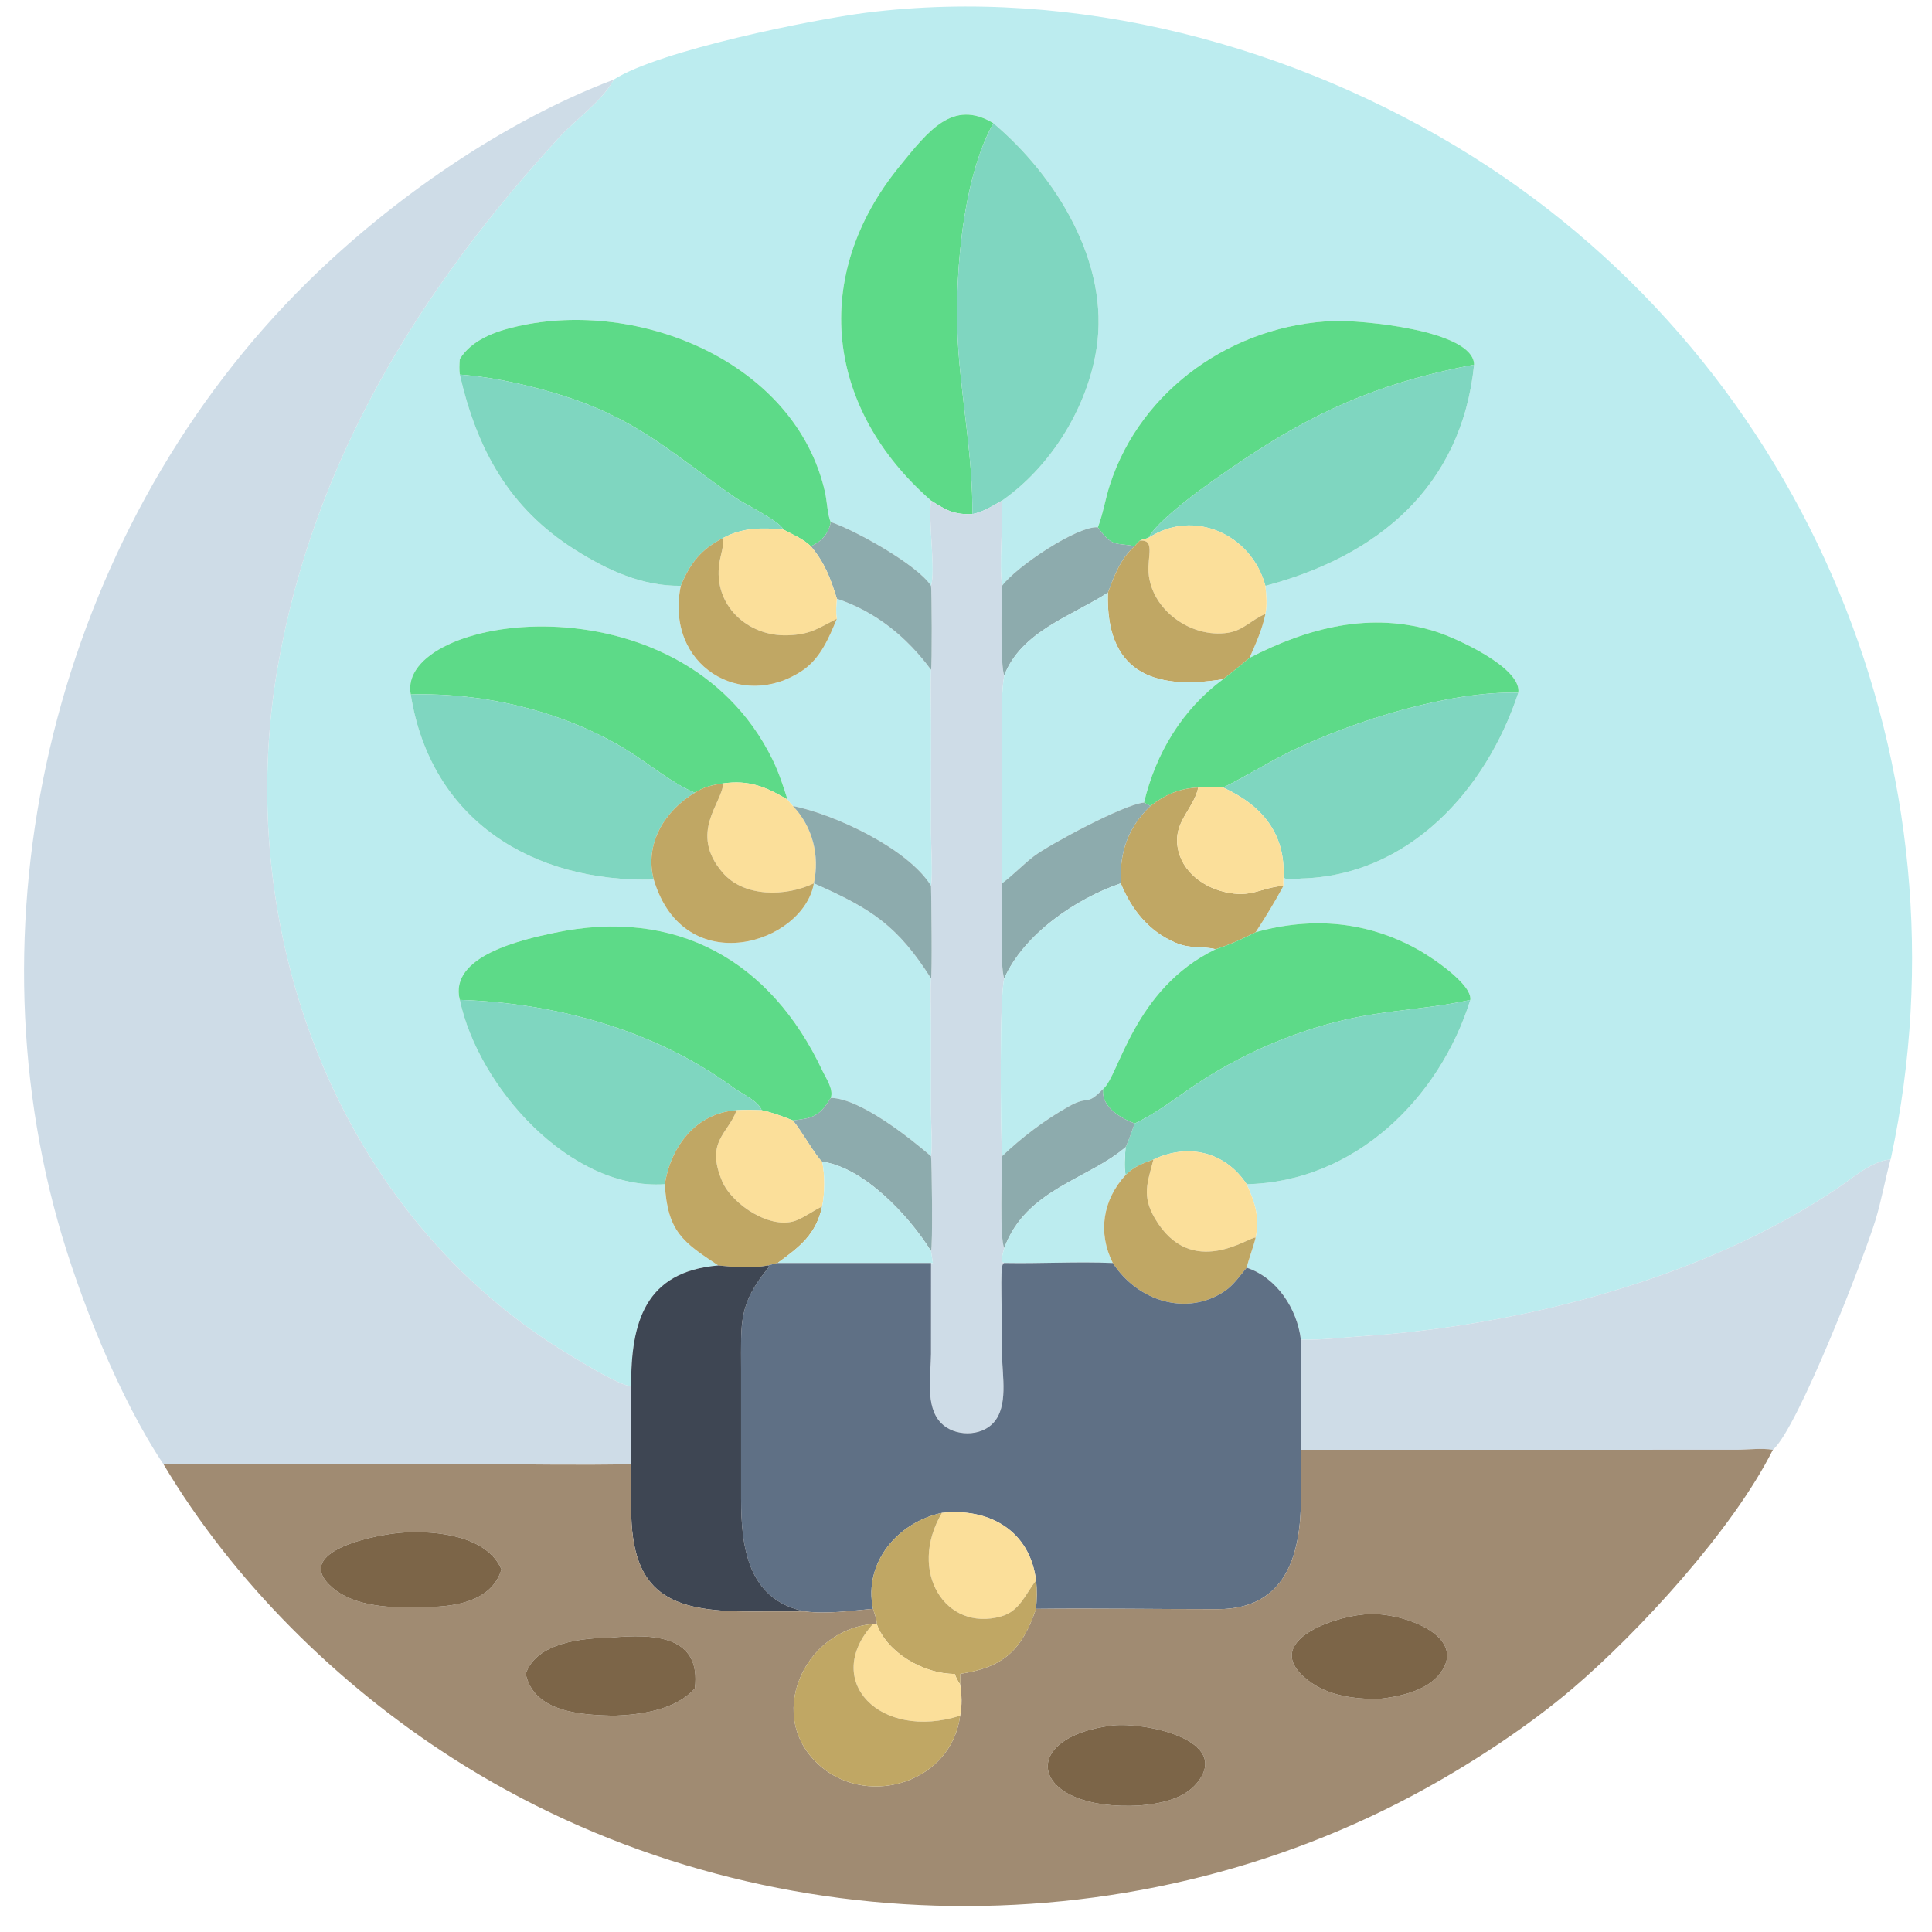 <?xml version="1.0" encoding="utf-8" ?>
<svg xmlns="http://www.w3.org/2000/svg" xmlns:xlink="http://www.w3.org/1999/xlink" width="1024" height="1024">
	<path fill="#BCECEF" transform="scale(2 2)" d="M162.646 21.097C174.667 13.347 215.76 5.096 229.613 3.362C284.907 -3.56 343.222 11.947 390.084 41.367C479.488 97.494 522.965 204.497 501.168 306.715C501.093 307.069 501.125 306.939 501.01 307.283C496.047 307.663 491.108 312.099 487.165 314.761C451.619 338.755 403.253 351.324 361.037 354.114C355.668 354.469 350.123 355.171 344.745 355.018C343.743 346.849 338.428 338.625 330.38 335.947C331.035 333.259 332.102 330.681 332.763 327.978C333.832 322.558 332.633 318.774 330.38 313.826C358.885 313.227 381.43 291.273 389.653 264.978C390.139 260.801 379.364 253.679 376.12 251.845C362.436 244.11 347.762 242.872 332.763 247.047C335.434 242.94 337.801 239.084 340.14 234.745C340.037 233.998 340.12 233.179 340.14 232.423C340.735 233.486 343.775 232.842 344.848 232.813C373.346 232.04 393.827 209.447 402.37 183.58C403.296 176.908 385.736 169.037 380.58 167.402C363.319 161.929 346.534 166.366 331.138 174.34C332.827 170.497 334.498 166.835 335.349 162.703C335.86 160.185 335.578 157.773 335.349 155.246C364.842 147.451 387.318 129.234 390.651 96.639C390.508 87.42 360.409 84.825 353.589 85.063C326.998 85.992 302.382 103.011 294.118 128.512C292.915 132.224 292.348 136.084 290.951 139.736C285.673 139.263 269.456 150.008 265.556 155.246C264.716 149.043 265.851 139.448 265.556 132.659C278.556 123.581 288.136 108.027 290.584 92.409C294.147 69.686 279.937 46.716 263.254 32.649C252.462 26.122 245.933 34.821 238.462 43.973C214.504 73.319 218.98 108.422 246.737 132.659C245.952 138.539 248.017 151.223 246.737 155.246C243.166 149.695 226.657 140.515 220.165 138.332C219.388 136.982 219.096 132.46 218.67 130.557C210.937 96.059 169.427 79.049 136.938 86.52C131.276 87.822 125.071 90.005 121.85 95.147C121.738 96.564 121.683 97.85 121.85 99.269C126.368 118.926 134.777 134.624 152.528 145.777C161.094 151.159 170.194 155.358 180.416 155.246C176.129 176.429 196.576 188.531 212.63 177.716C217.424 174.487 219.643 169.127 221.778 163.967C221.457 162.338 221.644 160.319 221.778 158.662C232.096 162.089 240.342 168.849 246.737 177.504C246.565 182.322 246.746 187.184 246.748 192.007L246.726 220.748C246.724 224.371 247.239 231.574 246.737 234.745C240.607 224.86 221.262 215.828 210.126 213.593C209.609 213.051 209.153 212.495 208.699 211.901C207.565 208.296 206.398 204.691 204.73 201.29C180.215 151.318 104.847 163.064 108.853 184.048C114.13 217.392 141.134 233.896 173.247 233.087C181.35 260.126 212.898 250.071 215.688 234.097C231.222 240.901 237.944 245.484 246.737 259.279C246.528 263.302 246.724 267.372 246.73 271.403L246.733 295.256C246.732 298.285 247.18 303.73 246.737 306.409C240.886 301.363 227.867 291.074 220.165 290.956C220.984 288.682 218.859 285.688 217.928 283.709C204.234 254.579 179.218 240.418 146.938 247.203C138.218 249.035 118.922 253.364 121.85 264.978C126.731 288.02 151.076 315.542 176.194 313.826C176.855 326.374 181.055 329.237 190.35 335.357C171.022 336.984 167.156 350.305 167.269 367.439C163.487 366.79 154.894 361.427 151.403 359.346C89.07 322.192 61.335 245.958 73.697 176.142C83.301 121.901 111.204 76.742 148.166 36.433C152.547 31.654 159.636 26.732 162.646 21.097Z"/>
	<path fill="#CEDCE7" transform="scale(2 2)" d="M43.313 388.02C31.621 370.596 20.827 343.413 15.281 323.536C-8.94 236.718 17.242 137.917 81.563 74.666C103.945 52.656 133.505 32.11 162.646 21.097C159.636 26.732 152.547 31.654 148.166 36.433C111.204 76.742 83.301 121.901 73.697 176.142C61.335 245.958 89.07 322.192 151.403 359.346C154.894 361.427 163.487 366.79 167.269 367.439L167.269 388.02C153.569 388.33 139.786 388.021 126.077 388.02L43.313 388.02Z"/>
	<path fill="#5DDA88" transform="scale(2 2)" d="M246.737 132.659C218.98 108.422 214.504 73.319 238.462 43.973C245.933 34.821 252.462 26.122 263.254 32.649C254.615 48.013 252.722 75.913 254.004 93.184C255.074 107.603 257.815 121.689 257.693 136.224C252.786 136.444 250.689 135.179 246.737 132.659Z"/>
	<path fill="#7FD6C0" transform="scale(2 2)" d="M263.254 32.649C279.937 46.716 294.147 69.686 290.584 92.409C288.136 108.027 278.556 123.581 265.556 132.659C263.044 134.064 260.559 135.69 257.693 136.224C257.815 121.689 255.074 107.603 254.004 93.184C252.722 75.913 254.615 48.013 263.254 32.649Z"/>
	<path fill="#5DDA88" transform="scale(2 2)" d="M121.85 99.269C121.683 97.85 121.738 96.564 121.85 95.147C125.071 90.005 131.276 87.822 136.938 86.52C169.427 79.049 210.937 96.059 218.67 130.557C219.096 132.46 219.388 136.982 220.165 138.332C219.634 141.331 217.658 143.644 214.864 144.734C212.879 142.815 210.013 141.606 207.589 140.336C206.781 138.176 197.372 133.613 194.909 131.904C179.614 121.296 170.117 111.954 151.374 105.575C142.46 102.54 131.239 99.931 121.85 99.269Z"/>
	<path fill="#5DDA88" transform="scale(2 2)" d="M390.651 96.639C368.838 100.791 352.116 107.203 333.096 119.479C325.882 124.135 307.439 136.551 304.34 142.556C303.575 142.766 302.788 142.944 302.061 143.267C301.626 143.731 301.07 144.224 300.701 144.734C295.558 143.727 294.807 145.156 290.951 139.736C292.348 136.084 292.915 132.224 294.118 128.512C302.382 103.011 326.998 85.992 353.589 85.063C360.409 84.825 390.508 87.42 390.651 96.639Z"/>
	<path fill="#7FD6C0" transform="scale(2 2)" d="M304.34 142.556C307.439 136.551 325.882 124.135 333.096 119.479C352.116 107.203 368.838 100.791 390.651 96.639C387.318 129.234 364.842 147.451 335.349 155.246C331.703 141.65 316.387 134.65 304.34 142.556Z"/>
	<path fill="#7FD6C0" transform="scale(2 2)" d="M121.85 99.269C131.239 99.931 142.46 102.54 151.374 105.575C170.117 111.954 179.614 121.296 194.909 131.904C197.372 133.613 206.781 138.176 207.589 140.336C202.003 139.79 196.692 139.79 191.654 142.556C185.755 145.586 182.917 149.204 180.416 155.246C170.194 155.358 161.094 151.159 152.528 145.777C134.777 134.624 126.368 118.926 121.85 99.269Z"/>
	<path fill="#CEDCE7" transform="scale(2 2)" d="M246.737 132.659C250.689 135.179 252.786 136.444 257.693 136.224C260.559 135.69 263.044 134.064 265.556 132.659C265.851 139.448 264.716 149.043 265.556 155.246C265.451 158.479 265.063 177.026 266.143 178.961C265.389 183.225 265.549 187.682 265.547 191.998L265.544 224.926C265.544 227.961 265.388 231.072 265.556 234.097C265.628 238.433 264.928 256.522 266.143 259.279C264.855 263.769 265.15 298.064 265.556 306.409C265.558 310.155 264.859 328.5 266.143 330.741C265.845 331.914 265.389 333.171 265.507 334.387L266.143 334.705C264.953 334.942 265.454 340.016 265.568 359.222C265.6 364.568 267.259 372.677 263.279 377.048C259.859 380.804 252.922 380.707 249.412 377.135C245.085 372.731 246.703 364.329 246.73 358.787L246.737 334.705L206.081 334.705L206.081 334.705L247.213 334.705L246.737 331.558C247.227 330.501 246.951 307.605 246.737 306.409C247.18 303.73 246.732 298.285 246.733 295.256L246.73 271.403C246.724 267.372 246.528 263.302 246.737 259.279C247.071 258.147 246.826 238.077 246.737 234.745C247.239 231.574 246.724 224.371 246.726 220.748L246.748 192.007C246.746 187.184 246.565 182.322 246.737 177.504C247.039 176.537 246.937 156.109 246.737 155.246C248.017 151.223 245.952 138.539 246.737 132.659Z"/>
	<path fill="#8DABAD" transform="scale(2 2)" d="M220.165 138.332C226.657 140.515 243.166 149.695 246.737 155.246C246.937 156.109 247.039 176.537 246.737 177.504C240.342 168.849 232.096 162.089 221.778 158.662C220.1 153.247 218.568 149.117 214.864 144.734C217.658 143.644 219.634 141.331 220.165 138.332Z"/>
	<path fill="#FBDF9A" transform="scale(2 2)" d="M302.061 143.267C302.788 142.944 303.575 142.766 304.34 142.556C316.387 134.65 331.703 141.65 335.349 155.246C335.578 157.773 335.86 160.185 335.349 162.703C331.702 164.179 329.552 167.072 325.392 167.698C315.573 169.175 305.132 161.586 304.384 151.824C304.046 147.418 306.212 142.884 302.061 143.267Z"/>
	<path fill="#8DABAD" transform="scale(2 2)" d="M265.556 155.246C269.456 150.008 285.673 139.263 290.951 139.736C294.807 145.156 295.558 143.727 300.701 144.734C296.916 148.063 295.357 152.467 293.603 157.055C283.961 163.279 270.718 167.273 266.143 178.961C265.063 177.026 265.451 158.479 265.556 155.246Z"/>
	<path fill="#FBDF9A" transform="scale(2 2)" d="M191.654 142.556C196.692 139.79 202.003 139.79 207.589 140.336C210.013 141.606 212.879 142.815 214.864 144.734C218.568 149.117 220.1 153.247 221.778 158.662C221.644 160.319 221.457 162.338 221.778 163.967C216.636 166.601 214.764 168.159 208.7 168.358C198.066 168.706 188.971 160.322 190.635 149.235C190.975 146.972 191.827 144.884 191.654 142.556Z"/>
	<path fill="#C0A764" transform="scale(2 2)" d="M180.416 155.246C182.917 149.204 185.755 145.586 191.654 142.556C191.827 144.884 190.975 146.972 190.635 149.235C188.971 160.322 198.066 168.706 208.7 168.358C214.764 168.159 216.636 166.601 221.778 163.967C219.643 169.127 217.424 174.487 212.63 177.716C196.576 188.531 176.129 176.429 180.416 155.246Z"/>
	<path fill="#C0A764" transform="scale(2 2)" d="M300.701 144.734C301.07 144.224 301.626 143.731 302.061 143.267C306.212 142.884 304.046 147.418 304.384 151.824C305.132 161.586 315.573 169.175 325.392 167.698C329.552 167.072 331.702 164.179 335.349 162.703C334.498 166.835 332.827 170.497 331.138 174.34C328.818 176.23 326.523 178.173 324.146 179.99C305.037 183.146 292.996 177.658 293.603 157.055C295.357 152.467 296.916 148.063 300.701 144.734Z"/>
	<path fill="#BCECEF" transform="scale(2 2)" d="M266.143 178.961C270.718 167.273 283.961 163.279 293.603 157.055C292.996 177.658 305.037 183.146 324.146 179.99C313.273 188.019 306.291 199.645 303.183 212.687C297.864 213.146 277.927 223.915 274.016 226.896C271.07 229.143 268.523 231.894 265.556 234.097C265.388 231.072 265.544 227.961 265.544 224.926L265.547 191.998C265.549 187.682 265.389 183.225 266.143 178.961Z"/>
	<path fill="#5DDA88" transform="scale(2 2)" d="M324.146 179.99C326.523 178.173 328.818 176.23 331.138 174.34C346.534 166.366 363.319 161.929 380.58 167.402C385.736 169.037 403.296 176.908 402.37 183.58C384.178 183.093 359.008 190.908 342.133 199.065C336.009 202.025 330.276 205.709 324.146 208.706C321.916 208.554 319.789 208.551 317.556 208.706C312.668 208.884 308.728 210.608 304.877 213.593L303.183 212.687C306.291 199.645 313.273 188.019 324.146 179.99Z"/>
	<path fill="#5DDA88" transform="scale(2 2)" d="M108.853 184.048C104.847 163.064 180.215 151.318 204.73 201.29C206.398 204.691 207.565 208.296 208.699 211.901C202.906 208.468 198.478 206.652 191.654 207.604C188.902 208.003 186.51 208.516 184.142 210.083C178.024 207.568 171.837 202.273 166.038 198.715C149.364 188.483 128.341 183.48 108.853 184.048Z"/>
	<path fill="#7FD6C0" transform="scale(2 2)" d="M324.146 208.706C330.276 205.709 336.009 202.025 342.133 199.065C359.008 190.908 384.178 183.093 402.37 183.58C393.827 209.447 373.346 232.04 344.848 232.813C343.775 232.842 340.735 233.486 340.14 232.423C340.685 220.915 334.418 213.389 324.146 208.706Z"/>
	<path fill="#7FD6C0" transform="scale(2 2)" d="M108.853 184.048C128.341 183.48 149.364 188.483 166.038 198.715C171.837 202.273 178.024 207.568 184.142 210.083C176.15 214.838 170.748 223.645 173.247 233.087C141.134 233.896 114.13 217.392 108.853 184.048Z"/>
	<path fill="#FBDF9A" transform="scale(2 2)" d="M191.654 207.604C198.478 206.652 202.906 208.468 208.699 211.901C209.153 212.495 209.609 213.051 210.126 213.593C215.384 219.11 217.256 226.76 215.688 234.097C208.327 237.636 197.139 237.894 191.443 231.184C182.471 220.617 191.422 212.864 191.654 207.604Z"/>
	<path fill="#C0A764" transform="scale(2 2)" d="M184.142 210.083C186.51 208.516 188.902 208.003 191.654 207.604C191.422 212.864 182.471 220.617 191.443 231.184C197.139 237.894 208.327 237.636 215.688 234.097C212.898 250.071 181.35 260.126 173.247 233.087C170.748 223.645 176.15 214.838 184.142 210.083Z"/>
	<path fill="#C0A764" transform="scale(2 2)" d="M304.877 213.593C308.728 210.608 312.668 208.884 317.556 208.706C316.416 214.035 311.677 217.273 311.946 223.138C312.265 230.06 318.123 234.893 324.535 236.382C331.804 238.069 333.807 235.244 340.14 234.745C337.801 239.084 335.434 242.94 332.763 247.047C329.357 248.814 325.82 250.372 322.166 251.555C318.375 250.611 315.669 251.592 311.52 249.83C304.441 246.822 299.852 241.056 297.015 234.097C296.654 225.996 298.865 219.277 304.877 213.593Z"/>
	<path fill="#FBDF9A" transform="scale(2 2)" d="M317.556 208.706C319.789 208.551 321.916 208.554 324.146 208.706C334.418 213.389 340.685 220.915 340.14 232.423C340.12 233.179 340.037 233.998 340.14 234.745C333.807 235.244 331.804 238.069 324.535 236.382C318.123 234.893 312.265 230.06 311.946 223.138C311.677 217.273 316.416 214.035 317.556 208.706Z"/>
	<path fill="#8DABAD" transform="scale(2 2)" d="M265.556 234.097C268.523 231.894 271.07 229.143 274.016 226.896C277.927 223.915 297.864 213.146 303.183 212.687L304.877 213.593C298.865 219.277 296.654 225.996 297.015 234.097C285.026 238.174 271.274 247.681 266.143 259.279C264.928 256.522 265.628 238.433 265.556 234.097Z"/>
	<path fill="#8DABAD" transform="scale(2 2)" d="M210.126 213.593C221.262 215.828 240.607 224.86 246.737 234.745C246.826 238.077 247.071 258.147 246.737 259.279C237.944 245.484 231.222 240.901 215.688 234.097C217.256 226.76 215.384 219.11 210.126 213.593Z"/>
	<path fill="#BCECEF" transform="scale(2 2)" d="M266.143 259.279C271.274 247.681 285.026 238.174 297.015 234.097C299.852 241.056 304.441 246.822 311.52 249.83C315.669 251.592 318.375 250.611 322.166 251.555C300.375 262.054 296.533 285.287 292.342 288.572C287.715 293.353 288.797 290.107 283.317 293.172C276.966 296.725 270.811 301.384 265.556 306.409C265.15 298.064 264.855 263.769 266.143 259.279Z"/>
	<path fill="#5DDA88" transform="scale(2 2)" d="M332.763 247.047C347.762 242.872 362.436 244.11 376.12 251.845C379.364 253.679 390.139 260.801 389.653 264.978C380.617 267.009 371.632 267.498 362.576 269.015C347.054 271.616 330.819 278.203 317.615 286.931C312.041 290.615 306.781 294.877 300.701 297.737C296.953 296.346 291.719 293.263 292.342 288.572C296.533 285.287 300.375 262.054 322.166 251.555C325.82 250.372 329.357 248.814 332.763 247.047Z"/>
	<path fill="#5DDA88" transform="scale(2 2)" d="M121.85 264.978C118.922 253.364 138.218 249.035 146.938 247.203C179.218 240.418 204.234 254.579 217.928 283.709C218.859 285.688 220.984 288.682 220.165 290.956C217.208 295.806 215.442 296.352 210.126 296.927C207.399 295.844 204.709 294.821 201.831 294.213C201.068 291.842 196.5 289.798 194.567 288.376C173.739 273.051 147.513 265.812 121.85 264.978Z"/>
	<path fill="#7FD6C0" transform="scale(2 2)" d="M121.85 264.978C147.513 265.812 173.739 273.051 194.567 288.376C196.5 289.798 201.068 291.842 201.831 294.213C199.603 294.135 197.448 294.089 195.218 294.213C184.458 294.978 177.784 303.776 176.194 313.826C151.076 315.542 126.731 288.02 121.85 264.978Z"/>
	<path fill="#7FD6C0" transform="scale(2 2)" d="M300.701 297.737C306.781 294.877 312.041 290.615 317.615 286.931C330.819 278.203 347.054 271.616 362.576 269.015C371.632 267.498 380.617 267.009 389.653 264.978C381.43 291.273 358.885 313.227 330.38 313.826C324.677 305.182 314.859 302.916 305.67 307.283C302.815 308.291 300.46 309.184 298.295 311.4C297.851 308.981 298.146 306.442 298.295 304.004C299.231 302.018 299.913 299.795 300.701 297.737Z"/>
	<path fill="#8DABAD" transform="scale(2 2)" d="M265.556 306.409C270.811 301.384 276.966 296.725 283.317 293.172C288.797 290.107 287.715 293.353 292.342 288.572C291.719 293.263 296.953 296.346 300.701 297.737C299.913 299.795 299.231 302.018 298.295 304.004C288.501 312.503 271.845 315.136 266.143 330.741C264.859 328.5 265.558 310.155 265.556 306.409Z"/>
	<path fill="#8DABAD" transform="scale(2 2)" d="M210.126 296.927C215.442 296.352 217.208 295.806 220.165 290.956C227.867 291.074 240.886 301.363 246.737 306.409C246.951 307.605 247.227 330.501 246.737 331.558C240.838 322.046 228.863 309.363 217.875 307.853C216.328 306.601 212.264 299.458 210.126 296.927Z"/>
	<path fill="#FBDF9A" transform="scale(2 2)" d="M195.218 294.213C197.448 294.089 199.603 294.135 201.831 294.213C204.709 294.821 207.399 295.844 210.126 296.927C212.264 299.458 216.328 306.601 217.875 307.853C218.658 311.367 218.601 316.216 217.875 319.722C215.65 320.796 213.634 322.303 211.362 323.292C204.495 326.283 193.966 319.165 191.384 313.054C186.9 302.446 192.894 300.583 195.218 294.213Z"/>
	<path fill="#C0A764" transform="scale(2 2)" d="M176.194 313.826C177.784 303.776 184.458 294.978 195.218 294.213C192.894 300.583 186.9 302.446 191.384 313.054C193.966 319.165 204.495 326.283 211.362 323.292C213.634 322.303 215.65 320.796 217.875 319.722C216.224 327.19 211.956 330.405 206.081 334.705L206.081 334.705C205.248 334.915 204.381 335.088 203.567 335.357C198.98 336.198 194.957 335.827 190.35 335.357C181.055 329.237 176.855 326.374 176.194 313.826Z"/>
	<path fill="#BCECEF" transform="scale(2 2)" d="M266.143 330.741C271.845 315.136 288.501 312.503 298.295 304.004C298.146 306.442 297.851 308.981 298.295 311.4C292.168 318.039 290.899 326.774 294.907 334.705C285.364 334.297 275.706 334.892 266.143 334.705L265.507 334.387C265.389 333.171 265.845 331.914 266.143 330.741Z"/>
	<path fill="#FBDF9A" transform="scale(2 2)" d="M305.67 307.283C314.859 302.916 324.677 305.182 330.38 313.826C332.633 318.774 333.832 322.558 332.763 327.978C331.255 327.549 315.738 339.406 306.064 322.893C302.524 316.85 304.093 313.442 305.67 307.283Z"/>
	<path fill="#CEDCE7" transform="scale(2 2)" d="M344.745 355.018C350.123 355.171 355.668 354.469 361.037 354.114C403.253 351.324 451.619 338.755 487.165 314.761C491.108 312.099 496.047 307.663 501.01 307.283C499.589 312.589 498.61 318.073 497.029 323.324C494.361 332.188 476.504 378.561 469.824 384.21C466.874 383.703 463.247 384.187 460.213 384.195L344.745 384.21L344.745 355.018Z"/>
	<path fill="#C0A764" transform="scale(2 2)" d="M298.295 311.4C300.46 309.184 302.815 308.291 305.67 307.283C304.093 313.442 302.524 316.85 306.064 322.893C315.738 339.406 331.255 327.549 332.763 327.978C332.102 330.681 331.035 333.259 330.38 335.947C328.689 337.991 326.891 340.566 324.694 342.069C314.392 349.119 301.283 344.617 294.907 334.705C290.899 326.774 292.168 318.039 298.295 311.4Z"/>
	<path fill="#BCECEF" transform="scale(2 2)" d="M217.875 307.853C228.863 309.363 240.838 322.046 246.737 331.558L247.213 334.705L206.081 334.705C211.956 330.405 216.224 327.19 217.875 319.722C218.601 316.216 218.658 311.367 217.875 307.853Z"/>
	<path fill="#5F7085" transform="scale(2 2)" d="M203.567 335.357C204.381 335.088 205.248 334.915 206.081 334.705L246.737 334.705L246.73 358.787C246.703 364.329 245.085 372.731 249.412 377.135C252.922 380.707 259.859 380.804 263.279 377.048C267.259 372.677 265.6 364.568 265.568 359.222C265.454 340.016 264.953 334.942 266.143 334.705C275.706 334.892 285.364 334.297 294.907 334.705C301.283 344.617 314.392 349.119 324.694 342.069C326.891 340.566 328.689 337.991 330.38 335.947C338.428 338.625 343.743 346.849 344.745 355.018L344.745 384.21L344.764 396.999C344.769 412.092 340.729 426.439 322.752 426.44C306.692 426.441 290.619 426.185 274.559 426.356C274.788 423.845 274.856 421.36 274.559 418.852C272.97 405.71 262.221 399.526 249.621 400.925C237.989 403.382 228.792 414.072 231.363 426.356C225.601 426.85 219.081 427.804 213.345 427.045C197.973 423.989 196.423 409.585 196.399 397.243L196.399 362.907C196.417 350.337 195.58 345.74 203.853 335.668L203.567 335.357Z"/>
	<path fill="#3E4653" transform="scale(2 2)" d="M167.269 367.439C167.156 350.305 171.022 336.984 190.35 335.357C194.957 335.827 198.98 336.198 203.567 335.357L203.853 335.668C195.58 345.74 196.417 350.337 196.399 362.907L196.399 397.243C196.423 409.585 197.973 423.989 213.345 427.045L198.623 427.059C177.695 427.065 167.279 422.532 167.26 399.764L167.269 388.02L167.269 367.439Z"/>
	<path fill="#A08B72" transform="scale(2 2)" d="M344.745 384.21L460.213 384.195C463.247 384.187 466.874 383.703 469.824 384.21C459.217 405.44 434.279 432.536 416.768 447.46C405.39 457.158 391.133 466.569 377.932 473.89C298.168 518.123 196.984 515.304 119.926 465.926C89.403 446.367 61.904 419.234 43.313 388.02L126.077 388.02C139.786 388.021 153.569 388.33 167.269 388.02L167.26 399.764C167.279 422.532 177.695 427.065 198.623 427.059L213.345 427.045C219.081 427.804 225.601 426.85 231.363 426.356C231.685 427.472 232.436 429.258 232.35 430.379C232.081 430.388 231.616 430.457 231.363 430.379C212.961 431.87 202.302 455.406 217.679 468.263C230.612 479.076 252.222 472.089 254.435 454.688C254.992 451.965 254.883 449.113 254.435 446.387C254.518 445.463 254.457 444.528 254.435 443.601C265.75 441.887 270.754 437.5 274.559 426.356C290.619 426.185 306.692 426.441 322.752 426.44C340.729 426.439 344.769 412.092 344.764 396.999L344.745 384.21ZM107.255 406.117C100.872 406.394 76.505 410.894 88.162 420.812C94.132 425.892 104.069 426.205 111.504 425.859C119.48 426.002 130.244 424.837 132.89 415.904C129.061 406.992 115.655 405.624 107.255 406.117ZM361.386 427.853C352.35 428.663 333.971 435.504 346.656 445.322C351.945 449.416 358.804 450.253 365.273 450.254C370.789 449.656 378 448.194 381.604 443.523C389.658 433.087 369.974 426.716 361.386 427.853ZM161.767 433.984C154.326 434.125 142.152 435.211 139.32 443.601C141.516 453.822 154.033 454.473 162.646 454.688C169.878 454.432 179.075 453.17 184.142 447.444C185.875 433.409 173.395 432.926 161.767 433.984ZM294.907 457.261C268.906 460.415 273.122 480.14 302.061 478.471C307.293 478.017 313.633 476.86 317.18 472.551C326.609 461.096 303.412 456.332 294.907 457.261Z"/>
	<path fill="#FBDF9A" transform="scale(2 2)" d="M249.621 400.925C262.221 399.526 272.97 405.71 274.559 418.852C271.733 422.449 270.272 426.957 265.332 428.356C250.514 432.552 240.471 416.45 249.621 400.925Z"/>
	<path fill="#C0A764" transform="scale(2 2)" d="M231.363 426.356C228.792 414.072 237.989 403.382 249.621 400.925C240.471 416.45 250.514 432.552 265.332 428.356C270.272 426.957 271.733 422.449 274.559 418.852C274.856 421.36 274.788 423.845 274.559 426.356C270.754 437.5 265.75 441.887 254.435 443.601C254.457 444.528 254.518 445.463 254.435 446.387C253.823 445.485 253.397 444.613 252.994 443.601C244.849 443.658 235.043 437.98 232.35 430.379C232.436 429.258 231.685 427.472 231.363 426.356Z"/>
	<path fill="#7C6548" transform="scale(2 2)" d="M111.504 425.859C104.069 426.205 94.132 425.892 88.162 420.812C76.505 410.894 100.872 406.394 107.255 406.117C115.655 405.624 129.061 406.992 132.89 415.904C130.244 424.837 119.48 426.002 111.504 425.859Z"/>
	<path fill="#7C6548" transform="scale(2 2)" d="M365.273 450.254C358.804 450.253 351.945 449.416 346.656 445.322C333.971 435.504 352.35 428.663 361.386 427.853C369.974 426.716 389.658 433.087 381.604 443.523C378 448.194 370.789 449.656 365.273 450.254Z"/>
	<path fill="#FBDF9A" transform="scale(2 2)" d="M231.363 430.379C231.616 430.457 232.081 430.388 232.35 430.379C235.043 437.98 244.849 443.658 252.994 443.601C253.397 444.613 253.823 445.485 254.435 446.387C254.883 449.113 254.992 451.965 254.435 454.688C233.198 461.394 217.723 445.398 231.363 430.379Z"/>
	<path fill="#C0A764" transform="scale(2 2)" d="M254.435 454.688C252.222 472.089 230.612 479.076 217.679 468.263C202.302 455.406 212.961 431.87 231.363 430.379C217.723 445.398 233.198 461.394 254.435 454.688Z"/>
	<path fill="#7C6548" transform="scale(2 2)" d="M139.32 443.601C142.152 435.211 154.326 434.125 161.767 433.984C173.395 432.926 185.875 433.409 184.142 447.444C179.075 453.17 169.878 454.432 162.646 454.688C154.033 454.473 141.516 453.822 139.32 443.601Z"/>
	<path fill="#7C6548" transform="scale(2 2)" d="M302.061 478.471C273.122 480.14 268.906 460.415 294.907 457.261C303.412 456.332 326.609 461.096 317.18 472.551C313.633 476.86 307.293 478.017 302.061 478.471Z"/>
</svg>
